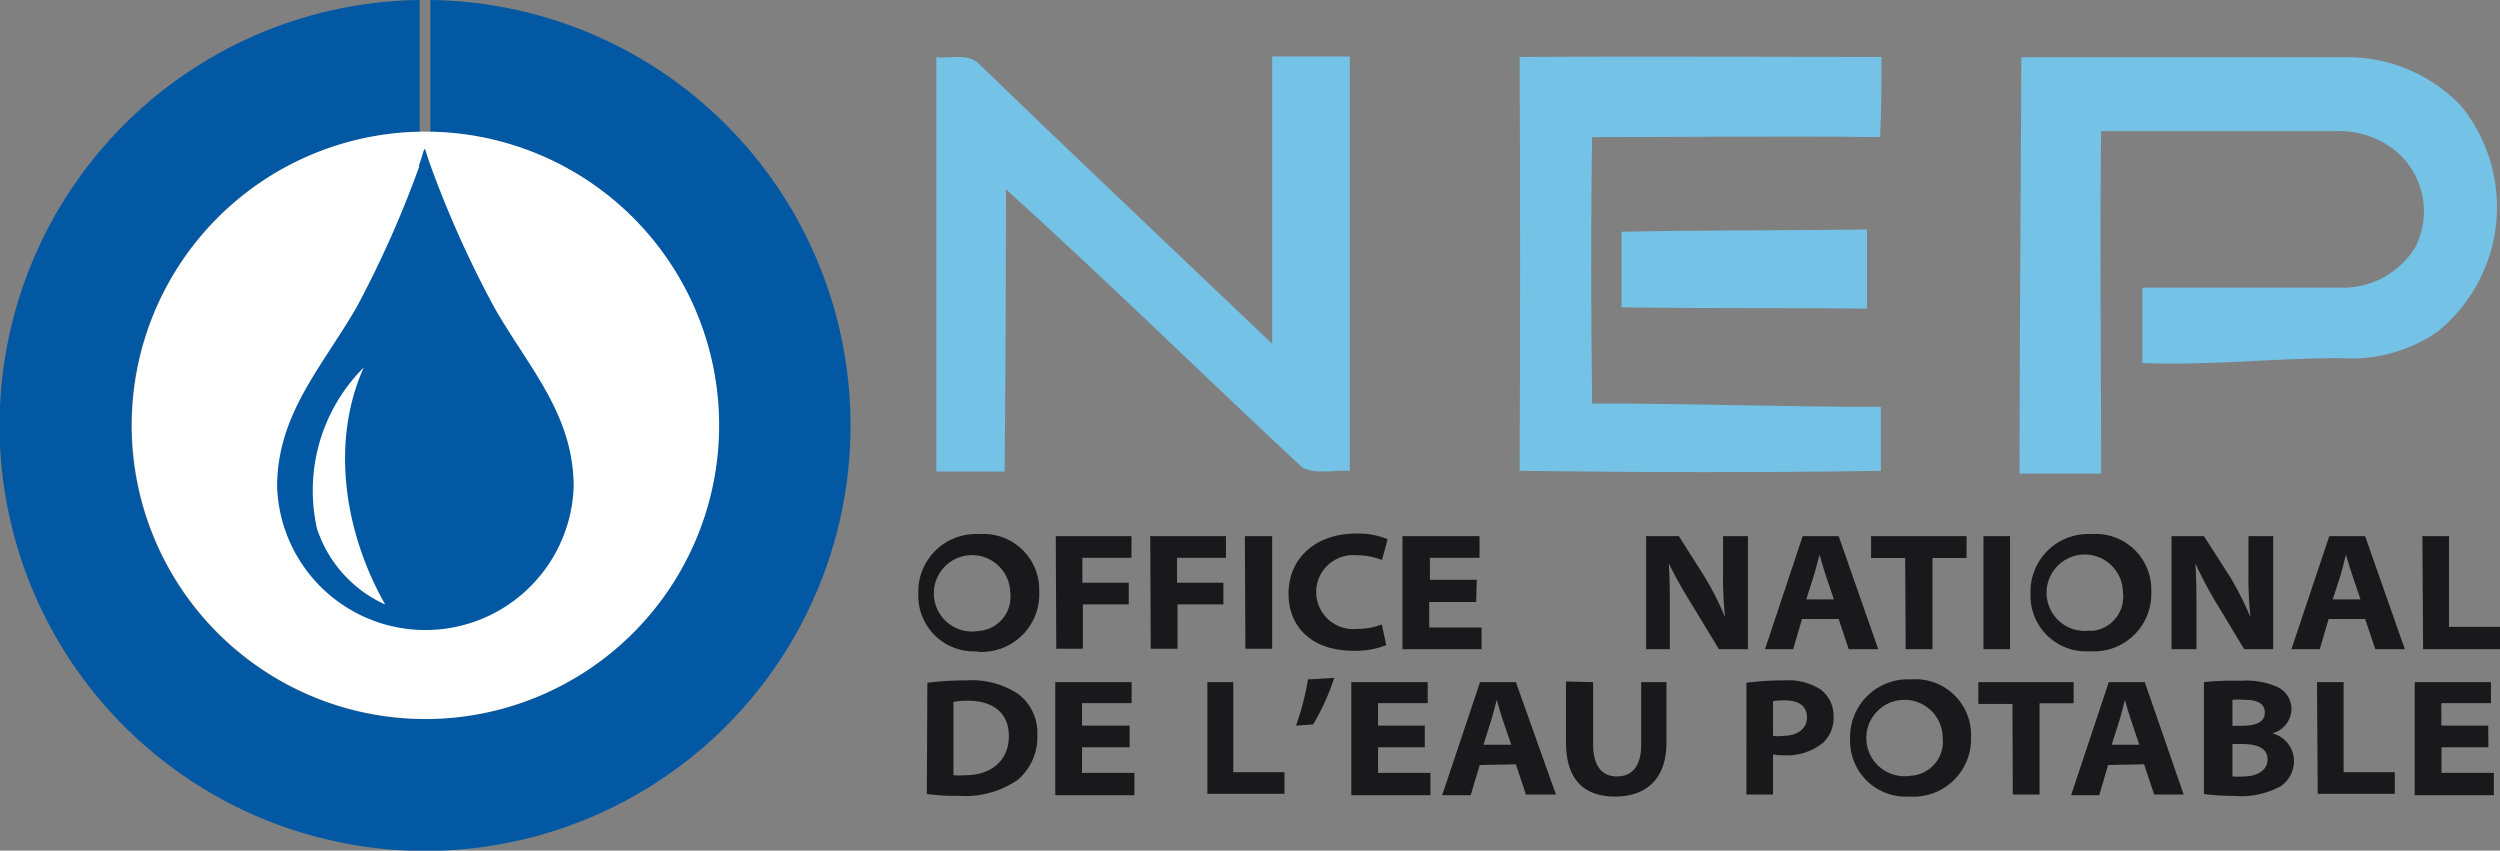 <svg id="Layer_1" data-name="Layer 1" xmlns="http://www.w3.org/2000/svg" viewBox="0 0 146.6 49.88"><rect x="0" y="0" width="146.6" height="49.88" fill="#808080" stroke="none"/><defs><style>.cls-1{fill:#75c2e7;}.cls-2{fill:#19181b;}.cls-3{fill:#0258a2;}.cls-4{fill:#fff;}</style></defs><title>Logo 15</title><path class="cls-1" d="M78.71,41.36c.81.08,1.83-.26,2.47.4,5.69,5.5,11.45,10.94,17.18,16.4,0-5.61,0-11.23,0-16.85,1.51,0,3,0,4.55,0,0,8.1,0,16.2,0,24.3-.91-.06-2,.23-2.79-.2-5.81-5.41-11.5-11-17.37-16.31q0,8.28-.08,16.55c-1.34,0-2.67,0-4,0,0-8.11,0-16.22,0-24.33" transform="translate(-23.76 -38)"/><path class="cls-1" d="M112.91,41.34c7.06-.05,14.12,0,21.18,0,0,1.56,0,3.13-.08,4.7-5.63-.07-11.26,0-16.89,0-.08,5.2-.06,10.42,0,15.62,5.64,0,11.29.2,16.93.2,0,1.25,0,2.5,0,3.75-7.06.11-14.12.09-21.18,0q.06-12.15,0-24.3" transform="translate(-23.76 -38)"/><path class="cls-1" d="M142.26,41.36h18.79a9.23,9.23,0,0,1,7,2.82,9.4,9.4,0,0,1-1.38,13.29A8.88,8.88,0,0,1,161.05,59c-3.89,0-7.77.44-11.66.29,0-1.47,0-3,0-4.42,3.89,0,7.78,0,11.66,0a5,5,0,0,0,4.32-2.33,4.62,4.62,0,0,0-1.24-5.78,5.3,5.3,0,0,0-3.42-1.07c-4.58,0-9.16,0-13.74,0-.08,6.69,0,13.38,0,20.08-1.6,0-3.19,0-4.78,0,0-8.13.07-16.27.1-24.4" transform="translate(-23.76 -38)"/><path class="cls-1" d="M118.83,51.59c4.8-.1,9.6-.07,14.41-.13,0,1.55,0,3.09,0,4.64-4.8-.06-9.59,0-14.39-.08,0-1.48,0-3,0-4.43" transform="translate(-23.76 -38)"/><path class="cls-2" d="M110.36,72h-2.75V70.71h2.91V69.44H106v6.63h4.64V74.8h-3.07V73.3h2.75Zm-5.57,2.62a4.12,4.12,0,0,1-1.47.26,2.17,2.17,0,1,1,0-4.32,4,4,0,0,1,1.48.28l.33-1.22a4.47,4.47,0,0,0-1.88-.33c-2.23,0-3.93,1.35-3.93,3.53,0,1.89,1.3,3.34,3.81,3.34a4.8,4.8,0,0,0,1.92-.33Zm-8,1.42h1.57V69.44H96.76Zm-5.55,0h1.57V73.44h2.69V72.17H92.78V70.71h2.87V69.44H91.21Zm-5.54,0h1.56V73.44h2.69V72.17H87.23V70.71h2.88V69.44H85.67ZM81.14,75A2.24,2.24,0,1,1,83,72.75,2,2,0,0,1,81.14,75Zm-.06,1.22A3.38,3.38,0,0,0,84.7,72.7a3.27,3.27,0,0,0-3.52-3.38,3.38,3.38,0,0,0-3.57,3.5,3.26,3.26,0,0,0,3.46,3.37Z" transform="translate(-23.76 -38)"/><path class="cls-2" d="M165.85,76.07h4.52V74.76h-3V69.44h-1.56Zm-5.3-2.92.46-1.42c.12-.39.21-.83.32-1.2h0c.11.37.24.81.37,1.2l.48,1.42Zm1.9,1.15.6,1.77h1.73l-2.33-6.63h-2.1l-2.22,6.63h1.66l.52-1.77Zm-9.89,1.77V73.91c0-1,0-1.91-.06-2.87h0a23.07,23.07,0,0,0,1.31,2.46l1.55,2.57h1.7V69.44h-1.45v2.08a21.85,21.85,0,0,0,.12,2.68h0a18.47,18.47,0,0,0-1.21-2.39L153,69.44H151.1v6.63Zm-6.2-1.1a2.24,2.24,0,1,1,1.89-2.22A2,2,0,0,1,146.36,75Zm-.06,1.22a3.37,3.37,0,0,0,3.61-3.49,3.26,3.26,0,0,0-3.51-3.38,3.38,3.38,0,0,0-3.57,3.5,3.26,3.26,0,0,0,3.46,3.37Zm-6.23-.12h1.56V69.44h-1.56Zm-4.56,0h1.57V70.72h2V69.44h-5.6v1.28h2Zm-5.83-2.92.45-1.42c.12-.39.22-.83.33-1.2h0c.11.37.23.81.36,1.2l.48,1.42Zm1.9,1.15.59,1.77h1.73l-2.32-6.63h-2.11l-2.21,6.63h1.65l.52-1.77Zm-9.9,1.77V73.91c0-1,0-1.91-.06-2.87h0A27.36,27.36,0,0,0,123,73.5l1.56,2.57h1.7V69.44h-1.46v2.08a21.85,21.85,0,0,0,.12,2.68h0a17.29,17.29,0,0,0-1.21-2.39l-1.5-2.37h-1.92v6.63Z" transform="translate(-23.76 -38)"/><path class="cls-2" d="M90,80.55H87.21V79.23h2.91V78H85.64v6.63h4.64V83.32H87.21v-1.5H90ZM79.67,79.16a4.24,4.24,0,0,1,.83-.07c1.47,0,2.42.69,2.42,2.08s-1,2.31-2.62,2.29a4,4,0,0,1-.63,0Zm-1.56,5.4a13.26,13.26,0,0,0,1.91.11,5.41,5.41,0,0,0,3.42-.94,3.28,3.28,0,0,0,1.15-2.64,2.85,2.85,0,0,0-1.2-2.45,5,5,0,0,0-3-.74,16.63,16.63,0,0,0-2.25.14Z" transform="translate(-23.76 -38)"/><path class="cls-2" d="M100.46,77.84a15.87,15.87,0,0,1-.7,2.71l1-.07A13.46,13.46,0,0,0,102,77.75Zm15.13.12v3.57c0,2.26,1.12,3.18,2.89,3.18s3-1,3-3.15V78H120v3.65c0,1.23-.49,1.88-1.42,1.88s-1.4-.68-1.4-1.88V78Zm-4.84,3.71.45-1.42c.12-.38.22-.83.33-1.2h0c.11.37.24.82.36,1.2l.49,1.42Zm1.9,1.15.59,1.77H115L112.65,78h-2.1l-2.22,6.63H110l.53-1.77Zm-5.34-2.27h-2.74V79.23h2.91V78H103v6.63h4.64V83.32h-3.07v-1.5h2.74Zm-12.75,4h4.52V83.28h-3V78H94.56Z" transform="translate(-23.76 -38)"/><path class="cls-2" d="M169.67,80.55h-2.75V79.23h2.91V78h-4.47v6.63H170V83.32h-3.07v-1.5h2.75Zm-10,4h4.52V83.28h-3V78h-1.56Zm-5-2.92h.59c.83,0,1.47.23,1.47.9s-.65,1-1.39,1a4,4,0,0,1-.67,0Zm0-2.59a3.61,3.61,0,0,1,.74,0c.72,0,1.16.22,1.16.74s-.44.78-1.34.78h-.56ZM153,84.56a12.83,12.83,0,0,0,1.76.11,4.8,4.8,0,0,0,2.76-.58,1.8,1.8,0,0,0,.76-1.45A1.69,1.69,0,0,0,157,81v0a1.49,1.49,0,0,0,1.13-1.4,1.43,1.43,0,0,0-.88-1.34,4.48,4.48,0,0,0-2.06-.34A16.47,16.47,0,0,0,153,78Zm-5.41-2.89.45-1.42c.12-.38.22-.83.33-1.2h0c.1.37.23.82.36,1.2l.48,1.42Zm1.9,1.15.59,1.77h1.73L149.53,78h-2.11l-2.21,6.63h1.65l.52-1.77Zm-7.7,1.77h1.57V79.24h2V78h-5.59v1.28h2Zm-6-1.1a2.24,2.24,0,1,1,1.89-2.22,2,2,0,0,1-1.89,2.22Zm-.06,1.22a3.38,3.38,0,0,0,3.61-3.49,3.26,3.26,0,0,0-3.51-3.38,3.39,3.39,0,0,0-3.58,3.5,3.27,3.27,0,0,0,3.47,3.37Zm-8-5.59a3.28,3.28,0,0,1,.7-.05c.81,0,1.29.33,1.29,1s-.56,1.08-1.4,1.08a2.25,2.25,0,0,1-.59,0Zm-1.56,5.47h1.56V82.24a3.09,3.09,0,0,0,.59.05,3.39,3.39,0,0,0,2.34-.73,2,2,0,0,0,.62-1.56,1.92,1.92,0,0,0-.75-1.56,3.45,3.45,0,0,0-2.11-.54,15.66,15.66,0,0,0-2.25.14Z" transform="translate(-23.76 -38)"/><path class="cls-3" d="M49,38a24.95,24.95,0,1,1-.63,0v7.73a17.22,17.22,0,1,0,.63,0Z" transform="translate(-23.76 -38)"/><path class="cls-4" d="M48.71,45.72A17.22,17.22,0,1,1,31.49,62.94,17.22,17.22,0,0,1,48.71,45.72" transform="translate(-23.76 -38)"/><path class="cls-3" d="M48.35,47.75A61.72,61.72,0,0,1,44.68,56c-2,3.48-4.67,6.27-4.67,10.54a8.7,8.7,0,0,0,17.39,0c0-4.27-2.7-7.06-4.67-10.54A61.9,61.9,0,0,1,49,47.69c-.47-1.28-.21-1.26-.69.06" transform="translate(-23.76 -38)"/><path class="cls-4" d="M42.35,69h0a7.41,7.41,0,0,0,4,4.45C44,69.32,43.1,64,45.09,59.55A10.19,10.19,0,0,0,42.35,69" transform="translate(-23.76 -38)"/></svg>